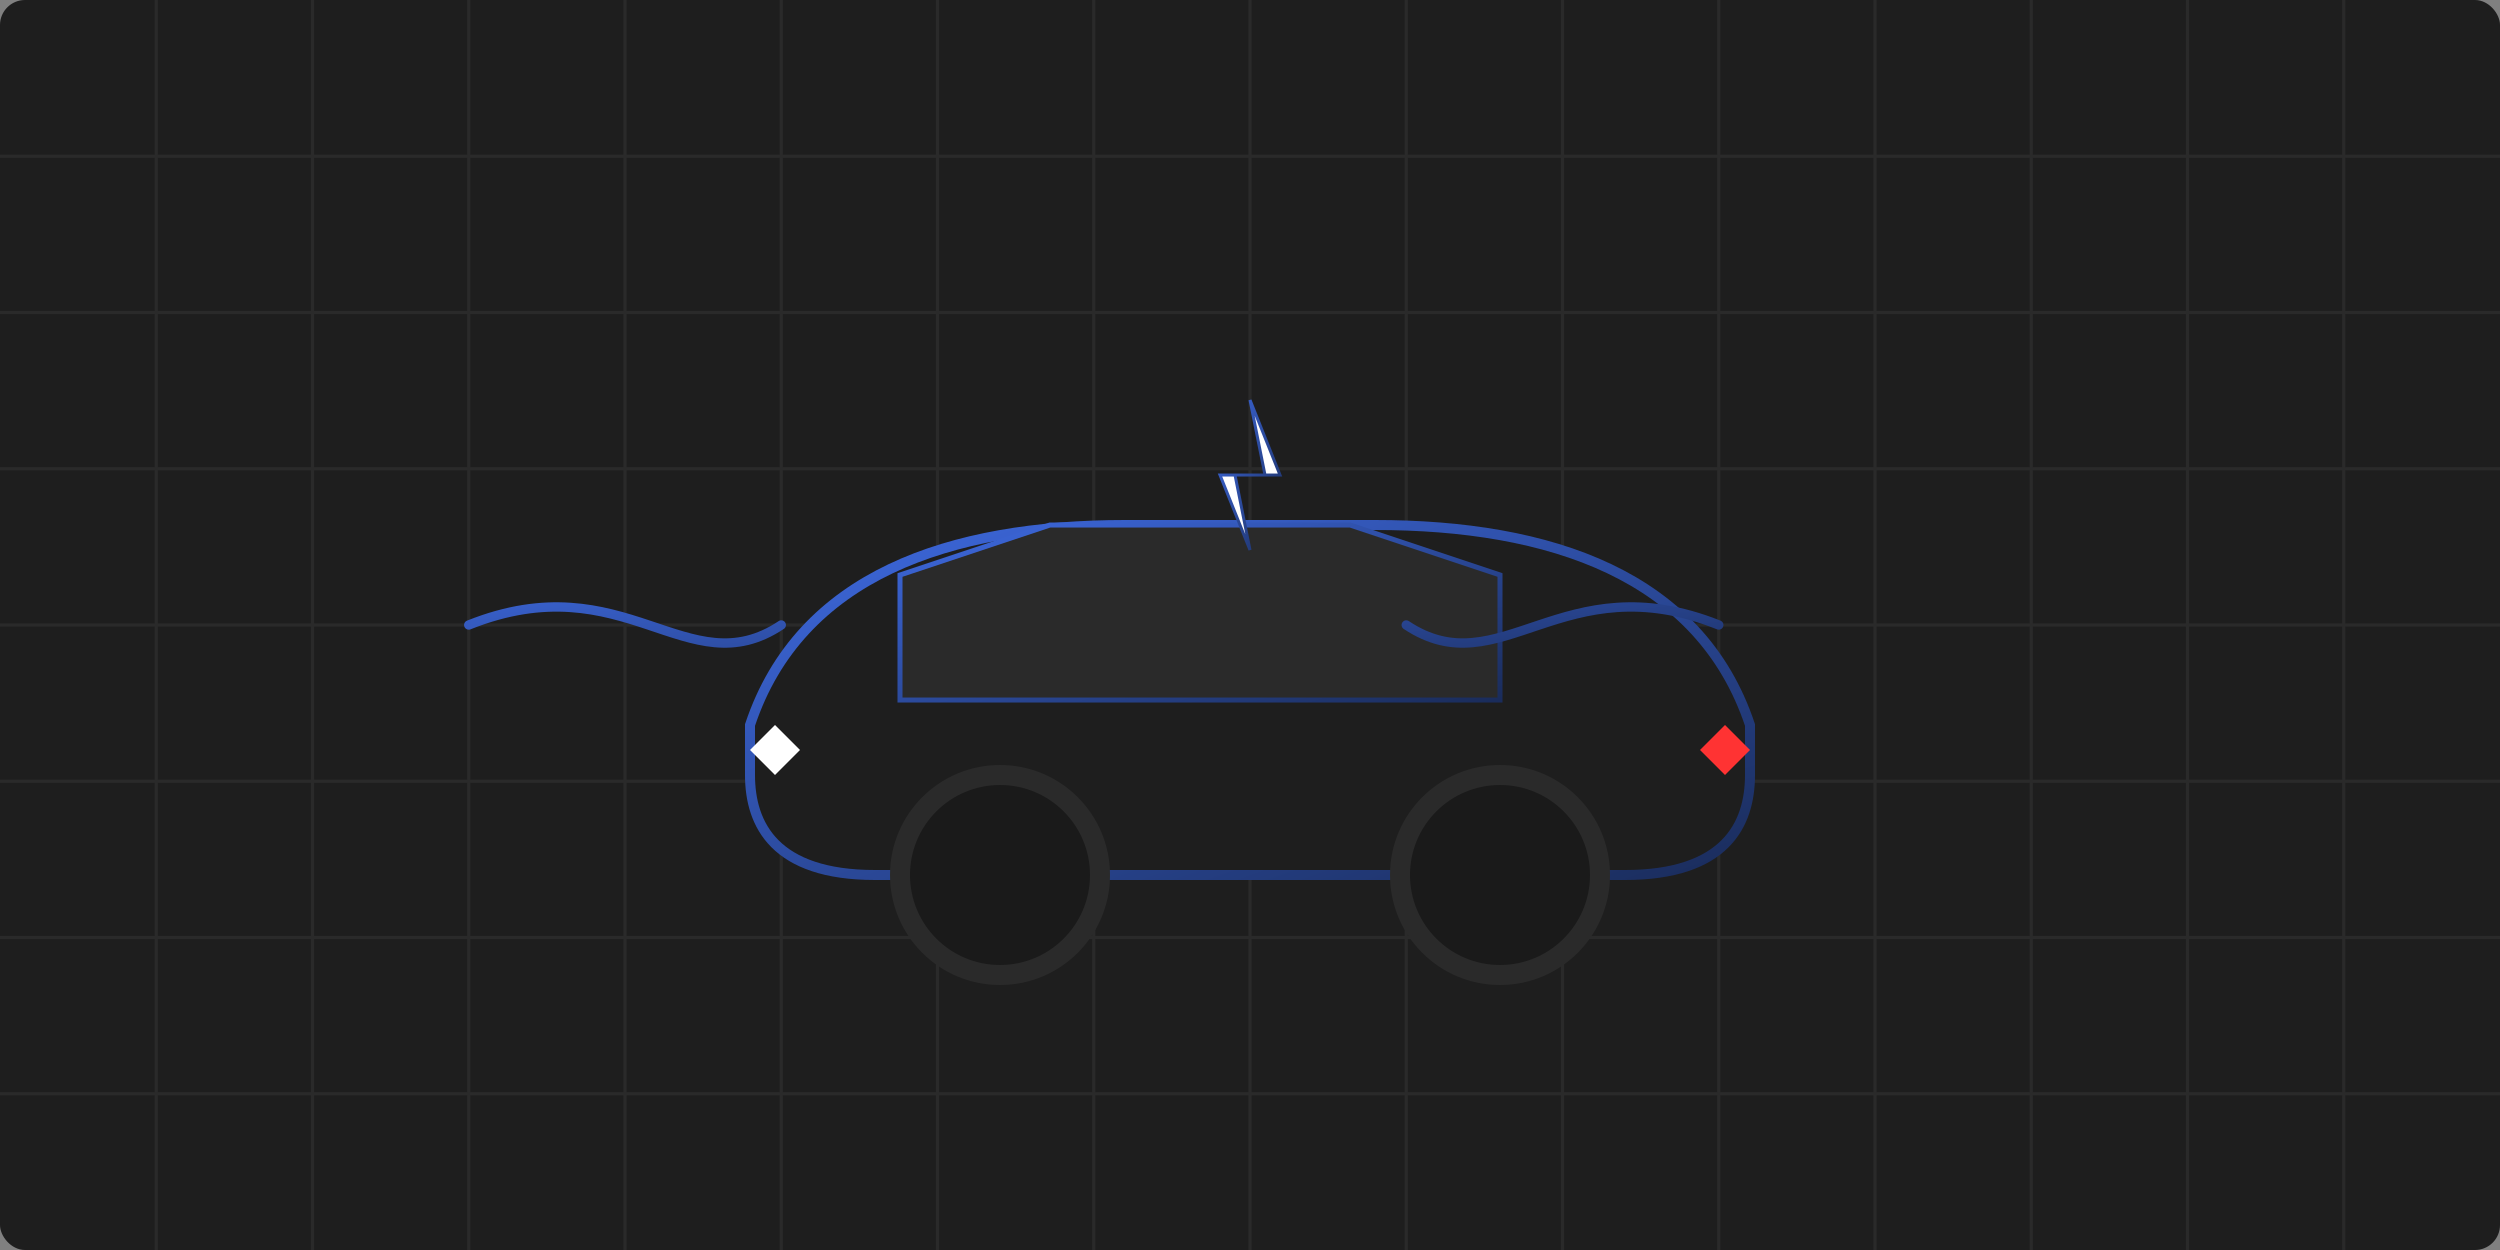 <?xml version="1.0" encoding="UTF-8"?>
<svg width="800px" height="400px" viewBox="0 0 800 400" version="1.1" xmlns="http://www.w3.org/2000/svg" xmlns:xlink="http://www.w3.org/1999/xlink">
    <rect x="0" y="0" width="800" height="400" fill="#808080" stroke="none"/>
    <title>Electric Mobility</title>
    <defs>
        <linearGradient x1="0%" y1="0%" x2="100%" y2="100%" id="linearGradient">
            <stop stop-color="#3e6ae1" offset="0%"></stop>
            <stop stop-color="#1a2c5b" offset="100%"></stop>
        </linearGradient>
    </defs>
    <g stroke="none" stroke-width="1" fill="none" fill-rule="evenodd">
        <rect fill="#1E1E1E" x="0" y="0" width="800" height="400" rx="8"></rect>
        
        <!-- Background Grid -->
        <path d="M0,50 L800,50 M0,100 L800,100 M0,150 L800,150 M0,200 L800,200 M0,250 L800,250 M0,300 L800,300 M0,350 L800,350" stroke="#2A2A2A" stroke-width="1"></path>
        <path d="M50,0 L50,400 M100,0 L100,400 M150,0 L150,400 M200,0 L200,400 M250,0 L250,400 M300,0 L300,400 M350,0 L350,400 M400,0 L400,400 M450,0 L450,400 M500,0 L500,400 M550,0 L550,400 M600,0 L600,400 M650,0 L650,400 M700,0 L700,400 M750,0 L750,400" stroke="#2A2A2A" stroke-width="1"></path>
        
        <!-- Electric Car Side View -->
        <g transform="translate(400, 200) scale(0.8)" fill="url(#linearGradient)">
            <!-- Car Body -->
            <path d="M-200,40 C-180,-20 -120,-40 -50,-40 L50,-40 C120,-40 180,-20 200,40 L200,60 C200,80 190,100 150,100 L-150,100 C-190,100 -200,80 -200,60 L-200,40 Z" fill="#1E1E1E" stroke="url(#linearGradient)" stroke-width="4"></path>
            
            <!-- Windows -->
            <path d="M-140,-20 L-80,-40 L40,-40 L100,-20 L100,30 L-140,30 Z" fill="#2A2A2A" stroke="url(#linearGradient)" stroke-width="2"></path>
            
            <!-- Wheels -->
            <circle cx="-100" cy="100" r="40" fill="#1A1A1A" stroke="#2A2A2A" stroke-width="8"></circle>
            <circle cx="100" cy="100" r="40" fill="#1A1A1A" stroke="#2A2A2A" stroke-width="8"></circle>
            
            <!-- Lights -->
            <path d="M-200,50 L-190,40 L-180,50 L-190,60 Z" fill="#FFFFFF"></path>
            <path d="M200,50 L190,40 L180,50 L190,60 Z" fill="#FF3333"></path>
            
            <!-- Electric Charging Symbol -->
            <g transform="translate(0, -60) scale(0.6)">
                <path d="M0,-50 L20,0 L-10,0 L0,50 L-20,0 L10,0 Z" fill="#FFFFFF" stroke="url(#linearGradient)" stroke-width="2"></path>
            </g>
        </g>
        
        <!-- Connection Lines -->
        <path d="M150,200 C200,180 220,220 250,200 M550,200 C500,180 480,220 450,200" stroke="url(#linearGradient)" stroke-width="3" stroke-linecap="round"></path>
    </g>
</svg>